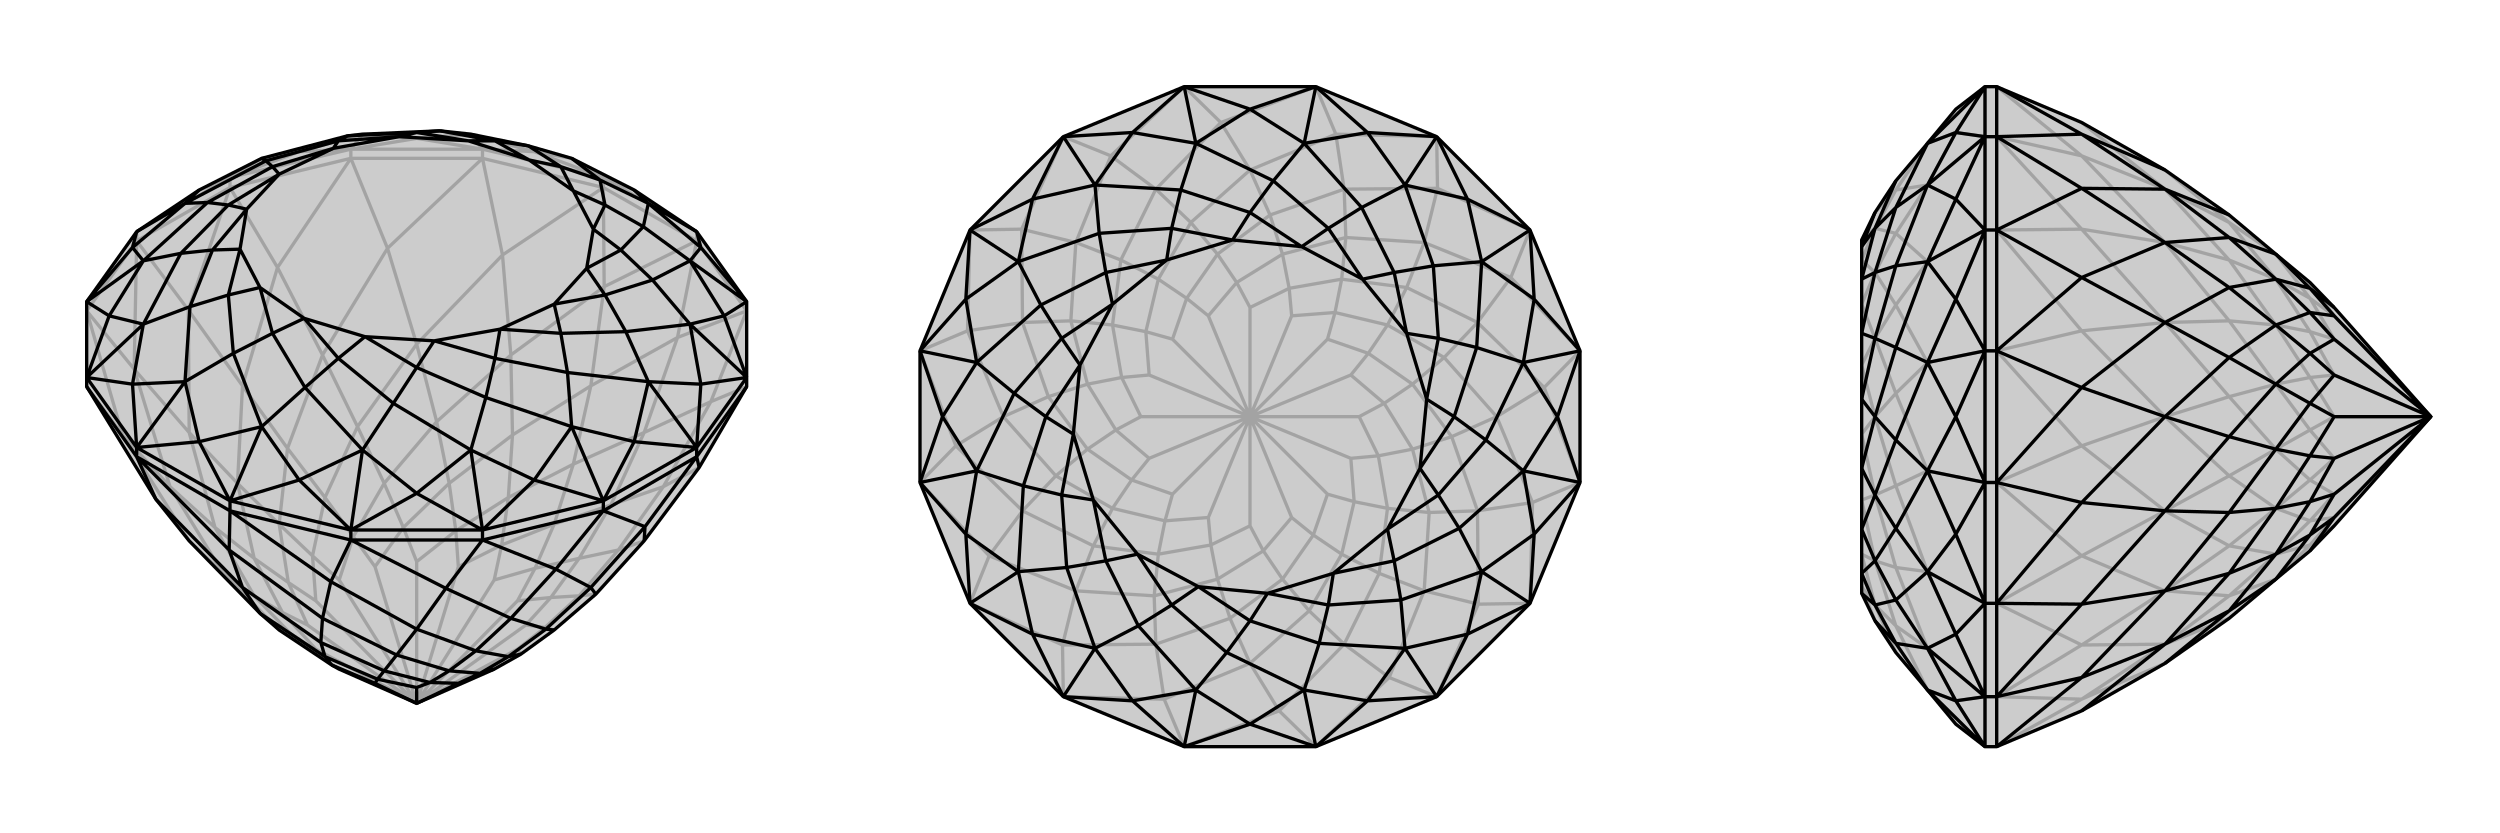 <svg xmlns="http://www.w3.org/2000/svg" viewBox="0 0 3000 1000">
    <g stroke="currentColor" stroke-width="4" fill="none" transform="translate(0 4)">
        <path fill="currentColor" stroke="none" fill-opacity=".2" d="M839,557L773,645L715,709L665,752L625,781L593,799L500,840L407,799L398,794L335,752L312,732L227,645L187,595L104,460L104,449L104,358L164,274L239,224L314,186L417,159L435,157L528,153L565,157L634,171L686,186L761,224L836,274L896,358L896,449L896,460z" />
<path stroke-opacity=".2" d="M836,285L836,274M724,221L724,209M579,186L579,175M421,186L421,175M276,221L276,209M164,285L164,274M896,369L836,285M836,285L724,221M724,221L579,186M579,186L421,186M421,186L276,221M276,221L164,285M164,285L104,369M896,460L853,478M896,369L853,478M896,369L813,401M836,285L813,401M836,285L725,340M724,221L725,340M724,221L603,302M579,186L603,302M579,186L465,294M421,186L465,294M421,186L333,317M276,221L333,317M276,221L226,368M164,285L226,368M164,285L161,439M104,369L161,439M104,369L147,518M104,460L147,518M839,557L796,580M853,478L796,580M853,478L773,515M813,401L773,515M813,401L709,459M725,340L709,459M725,340L613,422M603,302L613,422M603,302L500,409M465,294L500,409M465,294L387,422M333,317L387,422M333,317L291,459M226,368L291,459M226,368L227,515M161,439L227,515M161,439L204,580M147,518L204,580M147,518L227,645M227,645L267,683M773,645L742,656M796,580L742,656M796,580L733,602M773,515L733,602M773,515L688,553M709,459L688,553M709,459L615,518M613,422L615,518M613,422L524,502M500,409L524,502M500,409L429,508M387,422L429,508M387,422L345,534M291,459L345,534M291,459L285,576M227,515L285,576M227,515L258,629M204,580L258,629M204,580L267,683M267,683L335,752M267,683L305,711M715,709L695,711M742,656L695,711M742,656L695,666M733,602L695,666M733,602L665,625M688,553L665,625M688,553L610,593M615,518L610,593M615,518L539,576M524,502L539,576M524,502L461,576M429,508L461,576M429,508L390,593M345,534L390,593M345,534L335,625M285,576L335,625M285,576L305,666M258,629L305,666M258,629L305,711M305,711L358,766M305,711L339,731M335,752L358,766M665,752L654,749M695,711L654,749M695,711L661,713M695,666L661,713M695,666L642,678M665,625L642,678M665,625L602,650M610,593L602,650M610,593L547,633M539,576L547,633M539,576L484,629M461,576L484,629M461,576L424,640M390,593L424,640M390,593L375,663M335,625L375,663M335,625L346,695M305,666L346,695M305,666L339,731M339,731L379,775M339,731L369,746M358,766L379,775M358,766L407,799M379,775L500,840M625,781L621,775M654,749L621,775M654,749L631,746M500,840L621,775M661,713L631,746M661,713L621,717M500,840L631,746M642,678L621,717M642,678L593,692M500,840L621,717M602,650L593,692M602,650L550,676M500,840L593,692M547,633L550,676M547,633L500,670M500,840L550,676M484,629L500,670M484,629L450,676M500,840L500,670M424,640L450,676M424,640L407,692M500,840L450,676M375,663L407,692M375,663L379,717M500,840L407,692M346,695L379,717M346,695L369,746M500,840L369,746M500,840L379,717M724,209L836,274M164,274L276,209M276,209L421,175M421,175L579,175M724,209L579,175M724,209L761,224M276,209L359,178M421,175L500,162M579,175L641,178M724,209L641,178M724,209L686,186M276,209L239,224M276,209L314,186M421,175L359,178M421,175L435,157M579,175L500,162M579,175L565,157M359,178L314,186M359,178L435,157M500,162L435,157M500,162L565,157M641,178L565,157M641,178L686,186" />
<path d="M839,557L773,645L715,709L665,752L625,781L593,799L500,840L407,799L398,794L335,752L312,732L227,645L187,595L104,460L104,449L104,358L164,274L239,224L314,186L417,159L435,157L528,153L565,157L634,171L686,186L761,224L836,274L896,358L896,449L896,460z" />
<path d="M276,609L276,597M421,644L421,632M579,644L579,632M724,609L724,597M836,544L836,533M164,544L164,533M276,609L164,544M276,609L421,644M421,644L579,644M579,644L724,609M724,609L836,544M836,544L896,460M164,544L104,460M164,544L275,656M164,544L187,595M276,609L275,656M276,609L397,694M421,644L397,694M421,644L535,702M579,644L535,702M579,644L667,679M724,609L667,679M724,609L774,628M836,544L774,628M836,544L839,557M187,595L291,701M275,656L291,701M275,656L387,738M397,694L387,738M397,694L500,751M535,702L500,751M535,702L613,738M667,679L613,738M667,679L709,701M774,628L709,701M774,628L773,645M291,701L312,732M291,701L385,767M387,738L385,767M387,738L476,782M500,751L476,782M500,751L571,777M613,738L571,777M613,738L655,751M709,701L655,751M709,701L715,709M312,732L390,784M385,767L390,784M385,767L461,801M476,782L461,801M476,782L539,801M571,777L539,801M571,777L610,784M655,751L610,784M655,751L665,752M390,784L398,794M390,784L453,811M461,801L453,811M461,801L516,815M539,801L516,815M539,801L576,804M610,784L576,804M610,784L625,781M398,794L450,816M453,811L450,816M453,811L500,821M450,816L500,840M516,815L500,821M516,815L550,816M500,840L500,821M576,804L550,816M576,804L593,799M500,840L550,816M896,449L836,533M836,533L724,597M724,597L579,632M579,632L421,632M421,632L276,597M276,597L164,533M164,533L104,449M836,274L841,293M896,358L869,375M896,449L841,457M836,533L761,526M724,597L641,572M579,632L500,588M421,632L359,572M276,597L239,526M164,533L159,457M104,449L131,375M104,358L159,293M836,274L778,240M896,358L841,293M896,358L828,309M896,449L869,375M896,449L828,385M836,533L841,457M836,533L778,454M724,597L761,526M724,597L686,508M579,632L641,572M579,632L565,536M421,632L500,588M421,632L435,536M276,597L359,572M276,597L314,508M164,533L239,526M164,533L222,454M104,449L159,457M104,449L172,385M104,358L131,375M104,358L172,309M164,274L159,293M164,274L222,240M761,224L778,240M841,293L778,240M841,293L828,309M869,375L828,309M869,375L828,385M841,457L828,385M841,457L778,454M761,526L778,454M761,526L686,508M641,572L686,508M641,572L565,536M500,588L565,536M500,588L435,536M359,572L435,536M359,572L314,508M239,526L314,508M239,526L222,454M159,457L222,454M159,457L172,385M131,375L172,385M131,375L172,309M159,293L172,309M159,293L222,240M239,224L222,240M686,186L720,212M778,240L720,212M778,240L772,268M828,309L772,268M828,309L783,332M828,385L783,332M828,385L751,394M778,454L751,394M778,454L681,443M686,508L681,443M686,508L583,473M565,536L583,473M565,536L472,480M435,536L472,480M435,536L366,461M314,508L366,461M314,508L280,420M222,454L280,420M222,454L228,364M172,385L228,364M172,385L217,300M172,309L217,300M172,309L249,239M222,240L249,239M222,240L319,189M314,186L319,189M634,171L673,196M634,171L594,165M720,212L673,196M720,212L726,242M772,268L726,242M772,268L745,296M783,332L745,296M783,332L726,350M751,394L726,350M751,394L673,396M681,443L673,396M681,443L594,426M583,473L594,426M583,473L500,437M472,480L500,437M472,480L406,426M366,461L406,426M366,461L327,396M280,420L327,396M280,420L274,350M228,364L274,350M228,364L255,296M217,300L255,296M217,300L274,242M249,239L274,242M249,239L327,196M319,189L327,196M319,189L406,165M417,159L406,165M417,159L500,155M528,153L500,155M528,153L594,165M594,165L635,188M594,165L562,165M673,196L635,188M673,196L688,225M726,242L688,225M726,242L712,271M745,296L712,271M745,296L704,318M726,350L704,318M726,350L665,361M673,396L665,361M673,396L600,391M594,426L600,391M594,426L521,405M500,437L521,405M500,437L438,400M406,426L438,400M406,426L365,378M327,396L365,378M327,396L312,341M274,350L312,341M274,350L288,295M255,296L288,295M255,296L296,247M274,242L296,247M274,242L335,205M327,196L335,205M327,196L400,174M406,165L400,174M406,165L479,160M500,155L479,160M500,155L562,165M635,188L562,165M635,188L688,225M688,225L712,271M712,271L704,318M704,318L665,361M665,361L600,391M600,391L521,405M521,405L438,400M438,400L365,378M365,378L312,341M312,341L288,295M288,295L296,247M296,247L335,205M335,205L400,174M400,174L479,160M562,165L479,160" />
    </g>
    <g stroke="currentColor" stroke-width="4" fill="none" transform="translate(1000 0)">
        <path fill="currentColor" stroke="none" fill-opacity=".2" d="M579,104L724,164L836,276L896,421L896,579L836,724L724,836L579,896L421,896L276,836L164,724L104,579L104,421L164,276L276,164L421,104z" />
<path stroke-opacity=".2" d="M421,896L535,853M421,896L397,839M579,896L535,853M579,896L667,813M724,836L667,813M724,836L774,725M836,724L774,725M836,724L839,603M896,579L839,603M896,579L853,465M896,421L853,465M896,421L813,333M836,276L813,333M836,276L725,226M724,164L725,226M724,164L603,161M579,104L603,161M579,104L465,147M421,104L465,147M421,104L333,187M276,164L333,187M276,164L226,275M164,276L226,275M164,276L161,397M104,421L161,397M104,421L147,535M104,579L147,535M104,579L187,667M164,724L187,667M164,724L275,774M276,836L275,774M276,836L397,839M397,839L500,796M397,839L387,773M535,853L500,796M535,853L613,773M667,813L613,773M667,813L709,709M774,725L709,709M774,725L773,613M839,603L773,613M839,603L796,500M853,465L796,500M853,465L773,387M813,333L773,387M813,333L709,291M725,226L709,291M725,226L613,227M603,161L613,227M603,161L500,204M465,147L500,204M465,147L387,227M333,187L387,227M333,187L291,291M226,275L291,291M226,275L227,387M161,397L227,387M161,397L204,500M147,535L204,500M147,535L227,613M187,667L227,613M187,667L291,709M275,774L291,709M275,774L387,773M387,773L476,742M387,773L385,715M500,796L476,742M500,796L571,733M613,773L571,733M613,773L655,688M709,709L655,688M709,709L715,615M773,613L715,615M773,613L742,524M796,500L742,524M796,500L733,429M773,387L733,429M773,387L688,345M709,291L688,345M709,291L615,285M613,227L615,285M613,227L524,258M500,204L524,258M500,204L429,267M387,227L429,267M387,227L345,312M291,291L345,312M291,291L285,385M227,387L285,385M227,387L258,476M204,500L258,476M204,500L267,571M227,613L267,571M227,613L312,655M291,709L312,655M291,709L385,715M385,715L461,695M385,715L390,665M476,742L461,695M476,742L539,695M571,733L539,695M571,733L610,665M655,688L610,665M655,688L665,610M715,615L665,610M715,615L695,539M742,524L695,539M742,524L695,461M733,429L695,461M733,429L665,390M688,345L665,390M688,345L610,335M615,285L610,335M615,285L539,305M524,258L539,305M524,258L461,305M429,267L461,305M429,267L390,335M345,312L390,335M345,312L335,390M285,385L335,390M285,385L305,461M258,476L305,461M258,476L305,539M267,571L305,539M267,571L335,610M312,655L335,610M312,655L390,665M390,665L453,654M390,665L398,625M461,695L453,654M461,695L516,661M539,695L516,661M539,695L576,642M610,665L576,642M610,665L625,602M665,610L625,602M665,610L654,547M695,539L654,547M695,539L661,484M695,461L661,484M695,461L642,424M665,390L642,424M665,390L602,375M610,335L602,375M610,335L547,346M539,305L547,346M539,305L484,339M461,305L484,339M461,305L424,358M390,335L424,358M390,335L375,398M335,390L375,398M335,390L346,453M305,461L346,453M305,461L339,516M305,539L339,516M305,539L358,576M335,610L358,576M335,610L398,625M398,625L450,621M398,625L407,593M453,654L450,621M453,654L500,631M450,621L500,500M516,661L500,631M516,661L550,621M500,631L500,500M576,642L550,621M576,642L593,593M550,621L500,500M625,602L593,593M625,602L621,550M500,500L593,593M654,547L621,550M654,547L631,500M500,500L621,550M661,484L631,500M661,484L621,450M500,500L631,500M642,424L621,450M642,424L593,407M500,500L621,450M602,375L593,407M602,375L550,379M500,500L593,407M547,346L550,379M547,346L500,369M500,500L550,379M484,339L500,369M484,339L450,379M500,500L500,369M424,358L450,379M424,358L407,407M500,500L450,379M375,398L407,407M375,398L379,450M500,500L407,407M346,453L379,450M346,453L369,500M500,500L379,450M339,516L369,500M339,516L379,550M500,500L369,500M358,576L379,550M358,576L407,593M500,500L407,593M500,500L379,550" />
<path d="M579,104L724,164L836,276L896,421L896,579L836,724L724,836L579,896L421,896L276,836L164,724L104,579L104,421L164,276L276,164L421,104z" />
<path d="M421,104L500,131M579,104L641,159M724,164L761,239M836,276L841,359M896,421L869,500M896,579L841,641M836,724L761,761M724,836L641,841M579,896L500,869M421,896L359,841M276,836L239,761M164,724L159,641M104,579L131,500M104,421L159,359M164,276L239,239M276,164L359,159M421,104L359,159M421,104L435,172M579,104L500,131M579,104L565,172M724,164L641,159M724,164L686,222M836,276L761,239M836,276L778,314M896,421L841,359M896,421L828,435M896,579L869,500M896,579L828,565M836,724L841,641M836,724L778,686M724,836L761,761M724,836L686,778M579,896L641,841M579,896L565,828M421,896L500,869M421,896L435,828M276,836L359,841M276,836L314,778M164,724L239,761M164,724L222,686M104,579L159,641M104,579L172,565M104,421L131,500M104,421L172,435M164,276L159,359M164,276L222,314M276,164L239,239M276,164L314,222M500,131L435,172M500,131L565,172M641,159L565,172M641,159L686,222M761,239L686,222M761,239L778,314M841,359L778,314M841,359L828,435M869,500L828,435M869,500L828,565M841,641L828,565M841,641L778,686M761,761L778,686M761,761L686,778M641,841L686,778M641,841L565,828M500,869L565,828M500,869L435,828M359,841L435,828M359,841L314,778M239,761L314,778M239,761L222,686M159,641L222,686M159,641L172,565M131,500L172,565M131,500L172,435M159,359L172,435M159,359L222,314M239,239L222,314M239,239L314,222M359,159L314,222M359,159L435,172M435,172L528,217M435,172L417,228M565,172L528,217M565,172L634,249M686,222L634,249M686,222L720,319M778,314L720,319M778,314L772,417M828,435L772,417M828,435L783,528M828,565L783,528M828,565L751,634M778,686L751,634M778,686L681,720M686,778L681,720M686,778L583,772M565,828L583,772M565,828L472,783M435,828L472,783M435,828L366,751M314,778L366,751M314,778L280,681M222,686L280,681M222,686L228,583M172,565L228,583M172,565L217,472M172,435L217,472M172,435L249,366M222,314L249,366M222,314L319,280M314,222L319,280M314,222L417,228M417,228L500,255M417,228L406,274M528,217L500,255M528,217L594,274M634,249L594,274M634,249L673,327M720,319L673,327M720,319L726,406M772,417L726,406M772,417L745,500M783,528L745,500M783,528L726,594M751,634L726,594M751,634L673,673M681,720L673,673M681,720L594,726M583,772L594,726M583,772L500,745M472,783L500,745M472,783L406,726M366,751L406,726M366,751L327,673M280,681L327,673M280,681L274,594M228,583L274,594M228,583L255,500M217,472L255,500M217,472L274,406M249,366L274,406M249,366L327,327M319,280L327,327M319,280L406,274M406,274L479,288M406,274L400,312M500,255L479,288M500,255L562,296M594,274L562,296M594,274L635,335M673,327L635,335M673,327L688,400M726,406L688,400M726,406L712,479M745,500L712,479M745,500L704,562M726,594L704,562M726,594L665,635M673,673L665,635M673,673L600,688M594,726L600,688M594,726L521,712M500,745L521,712M500,745L438,704M406,726L438,704M406,726L365,665M327,673L365,665M327,673L312,600M274,594L312,600M274,594L288,521M255,500L288,521M255,500L296,438M274,406L296,438M274,406L335,365M327,327L335,365M327,327L400,312M479,288L400,312M479,288L562,296M562,296L635,335M635,335L688,400M688,400L712,479M712,479L704,562M704,562L665,635M665,635L600,688M600,688L521,712M521,712L438,704M438,704L365,665M365,665L312,600M312,600L288,521M288,521L296,438M296,438L335,365M400,312L335,365" />
    </g>
    <g stroke="currentColor" stroke-width="4" fill="none" transform="translate(2000 0)">
        <path fill="currentColor" stroke="none" fill-opacity=".2" d="M498,853L598,796L675,742L731,695L772,661L801,631L917,500L801,369L772,339L731,305L675,258L598,204L498,147L396,104L382,104L347,131L313,172L275,217L250,255L234,288L234,296L234,335L234,400L234,479L234,562L234,635L234,688L234,712L250,745L275,783L313,828L347,869L382,896L396,896z" />
<path stroke-opacity=".2" d="M396,164L382,164M396,276L382,276M396,421L382,421M396,579L382,579M396,724L382,724M396,836L382,836M396,104L396,164M396,164L396,276M396,276L396,421M396,421L396,579M396,579L396,724M396,724L396,836M396,896L396,836M396,896L498,839M396,104L498,187M396,164L498,187M396,164L498,275M396,276L498,275M396,276L498,397M396,421L498,397M396,421L498,535M396,579L498,535M396,579L498,667M396,724L498,667M396,724L498,774M396,836L498,774M396,836L498,839M498,839L598,796M498,839L598,773M498,147L598,227M498,187L598,227M498,187L598,291M498,275L598,291M498,275L598,387M498,397L598,387M498,397L598,500M498,535L598,500M498,535L598,613M498,667L598,613M498,667L598,709M498,774L598,709M498,774L598,773M598,773L675,742M598,773L675,715M598,204L675,267M598,227L675,267M598,227L675,312M598,291L675,312M598,291L675,385M598,387L675,385M598,387L675,476M598,500L675,476M598,500L675,571M598,613L675,571M598,613L675,655M598,709L675,655M598,709L675,715M675,715L731,695M675,715L731,665M675,267L731,305M675,267L731,335M675,312L731,335M675,312L731,390M675,385L731,390M675,385L731,461M675,476L731,461M675,476L731,539M675,571L731,539M675,571L731,610M675,655L731,610M675,655L731,665M731,665L772,654M731,665L772,625M731,695L772,654M731,305L772,358M731,335L772,358M731,335L772,398M731,390L772,398M731,390L772,453M731,461L772,453M731,461L772,516M731,539L772,516M731,539L772,576M731,610L772,576M731,610L772,625M772,625L801,621M772,625L801,593M772,654L801,621M772,654L801,631M801,621L917,500M772,339L801,379M772,358L801,379M772,358L801,407M917,500L801,379M772,398L801,407M772,398L801,450M917,500L801,407M772,453L801,450M772,453L801,500M917,500L801,450M772,516L801,500M772,516L801,550M917,500L801,500M772,576L801,550M772,576L801,593M917,500L801,593M917,500L801,550M382,896L382,836M382,836L382,724M382,724L382,579M382,579L382,421M382,421L382,276M382,276L382,164M382,104L382,164M382,896L347,841M382,836L347,761M382,724L347,641M382,579L347,500M382,421L347,359M382,276L347,239M382,164L347,159M382,104L347,159M382,104L313,172M382,896L313,828M382,836L347,841M382,836L313,778M382,724L347,761M382,724L313,686M382,579L347,641M382,579L313,565M382,421L347,500M382,421L313,435M382,276L347,359M382,276L313,314M382,164L347,239M382,164L313,222M347,841L313,828M347,841L313,778M347,761L313,778M347,761L313,686M347,641L313,686M347,641L313,565M347,500L313,565M347,500L313,435M347,359L313,435M347,359L313,314M347,239L313,314M347,239L313,222M347,159L313,222M347,159L313,172M313,172L275,228M313,828L275,751M313,778L275,751M313,778L275,681M313,686L275,681M313,686L275,583M313,565L275,583M313,565L275,472M313,435L275,472M313,435L275,366M313,314L275,366M313,314L275,280M313,222L275,280M313,222L275,228M275,228L250,255M275,228L250,274M275,783L250,726M275,751L250,726M275,751L250,673M275,681L250,673M275,681L250,594M275,583L250,594M275,583L250,500M275,472L250,500M275,472L250,406M275,366L250,406M275,366L250,327M275,280L250,327M275,280L250,274M250,274L234,288M250,274L234,312M250,745L234,704M250,726L234,704M250,726L234,665M250,673L234,665M250,673L234,600M250,594L234,600M250,594L234,521M250,500L234,521M250,500L234,438M250,406L234,438M250,406L234,365M250,327L234,365M250,327L234,312" />
<path d="M498,853L598,796L675,742L731,695L772,661L801,631L917,500L801,369L772,339L731,305L675,258L598,204L498,147L396,104L382,104L347,131L313,172L275,217L250,255L234,288L234,296L234,335L234,400L234,479L234,562L234,635L234,688L234,712L250,745L275,783L313,828L347,869L382,896L396,896z" />
<path d="M396,836L382,836M396,724L382,724M396,579L382,579M396,421L382,421M396,276L382,276M396,164L382,164M396,896L396,836M396,836L396,724M396,724L396,579M396,579L396,421M396,421L396,276M396,276L396,164M396,164L396,104M396,896L498,813M396,836L498,813M396,836L498,725M396,724L498,725M396,724L498,603M396,579L498,603M396,579L498,465M396,421L498,465M396,421L498,333M396,276L498,333M396,276L498,226M396,164L498,226M396,164L498,161M396,104L498,161M498,853L598,773M498,813L598,773M498,813L598,709M498,725L598,709M498,725L598,613M498,603L598,613M498,603L598,500M498,465L598,500M498,465L598,387M498,333L598,387M498,333L598,291M498,226L598,291M498,226L598,227M498,161L598,227M498,161L598,204M598,796L675,733M598,773L675,733M598,773L675,688M598,709L675,688M598,709L675,615M598,613L675,615M598,613L675,524M598,500L675,524M598,500L675,429M598,387L675,429M598,387L675,345M598,291L675,345M598,291L675,285M598,227L675,285M598,227L675,258M675,733L731,695M675,733L731,665M675,688L731,665M675,688L731,610M675,615L731,610M675,615L731,539M675,524L731,539M675,524L731,461M675,429L731,461M675,429L731,390M675,345L731,390M675,345L731,335M675,285L731,335M675,285L731,305M731,695L772,642M731,665L772,642M731,665L772,602M731,610L772,602M731,610L772,547M731,539L772,547M731,539L772,484M731,461L772,484M731,461L772,424M731,390L772,424M731,390L772,375M731,335L772,375M731,335L772,346M731,305L772,346M772,661L801,621M772,642L801,621M772,642L801,593M801,621L917,500M772,602L801,593M772,602L801,550M917,500L801,593M772,547L801,550M772,547L801,500M917,500L801,550M772,484L801,500M772,484L801,450M917,500L801,500M772,424L801,450M772,424L801,407M917,500L801,450M772,375L801,407M772,375L801,379M917,500L801,407M772,346L801,379M772,346L801,369M917,500L801,379M382,104L382,164M382,164L382,276M382,276L382,421M382,421L382,579M382,579L382,724M382,724L382,836M382,836L382,896M382,104L347,159M382,164L347,239M382,276L347,359M382,421L347,500M382,579L347,641M382,724L347,761M382,836L347,841M382,104L313,172M382,164L347,159M382,164L313,222M382,276L347,239M382,276L313,314M382,421L347,359M382,421L313,435M382,579L347,500M382,579L313,565M382,724L347,641M382,724L313,686M382,836L347,761M382,836L313,778M382,896L347,841M382,896L313,828M347,159L313,172M347,159L313,222M347,239L313,222M347,239L313,314M347,359L313,314M347,359L313,435M347,500L313,435M347,500L313,565M347,641L313,565M347,641L313,686M347,761L313,686M347,761L313,778M347,841L313,778M347,841L313,828M313,172L275,249M313,222L275,249M313,222L275,319M313,314L275,319M313,314L275,417M313,435L275,417M313,435L275,528M313,565L275,528M313,565L275,634M313,686L275,634M313,686L275,720M313,778L275,720M313,778L275,772M313,828L275,772M275,217L250,274M275,249L250,274M275,249L250,327M275,319L250,327M275,319L250,406M275,417L250,406M275,417L250,500M275,528L250,500M275,528L250,594M275,634L250,594M275,634L250,673M275,720L250,673M275,720L250,726M275,772L250,726M275,772L250,745M250,255L234,296M250,274L234,296M250,274L234,335M250,327L234,335M250,327L234,400M250,406L234,400M250,406L234,479M250,500L234,479M250,500L234,562M250,594L234,562M250,594L234,635M250,673L234,635M250,673L234,688M250,726L234,688M250,726L234,712" />
    </g>
</svg>